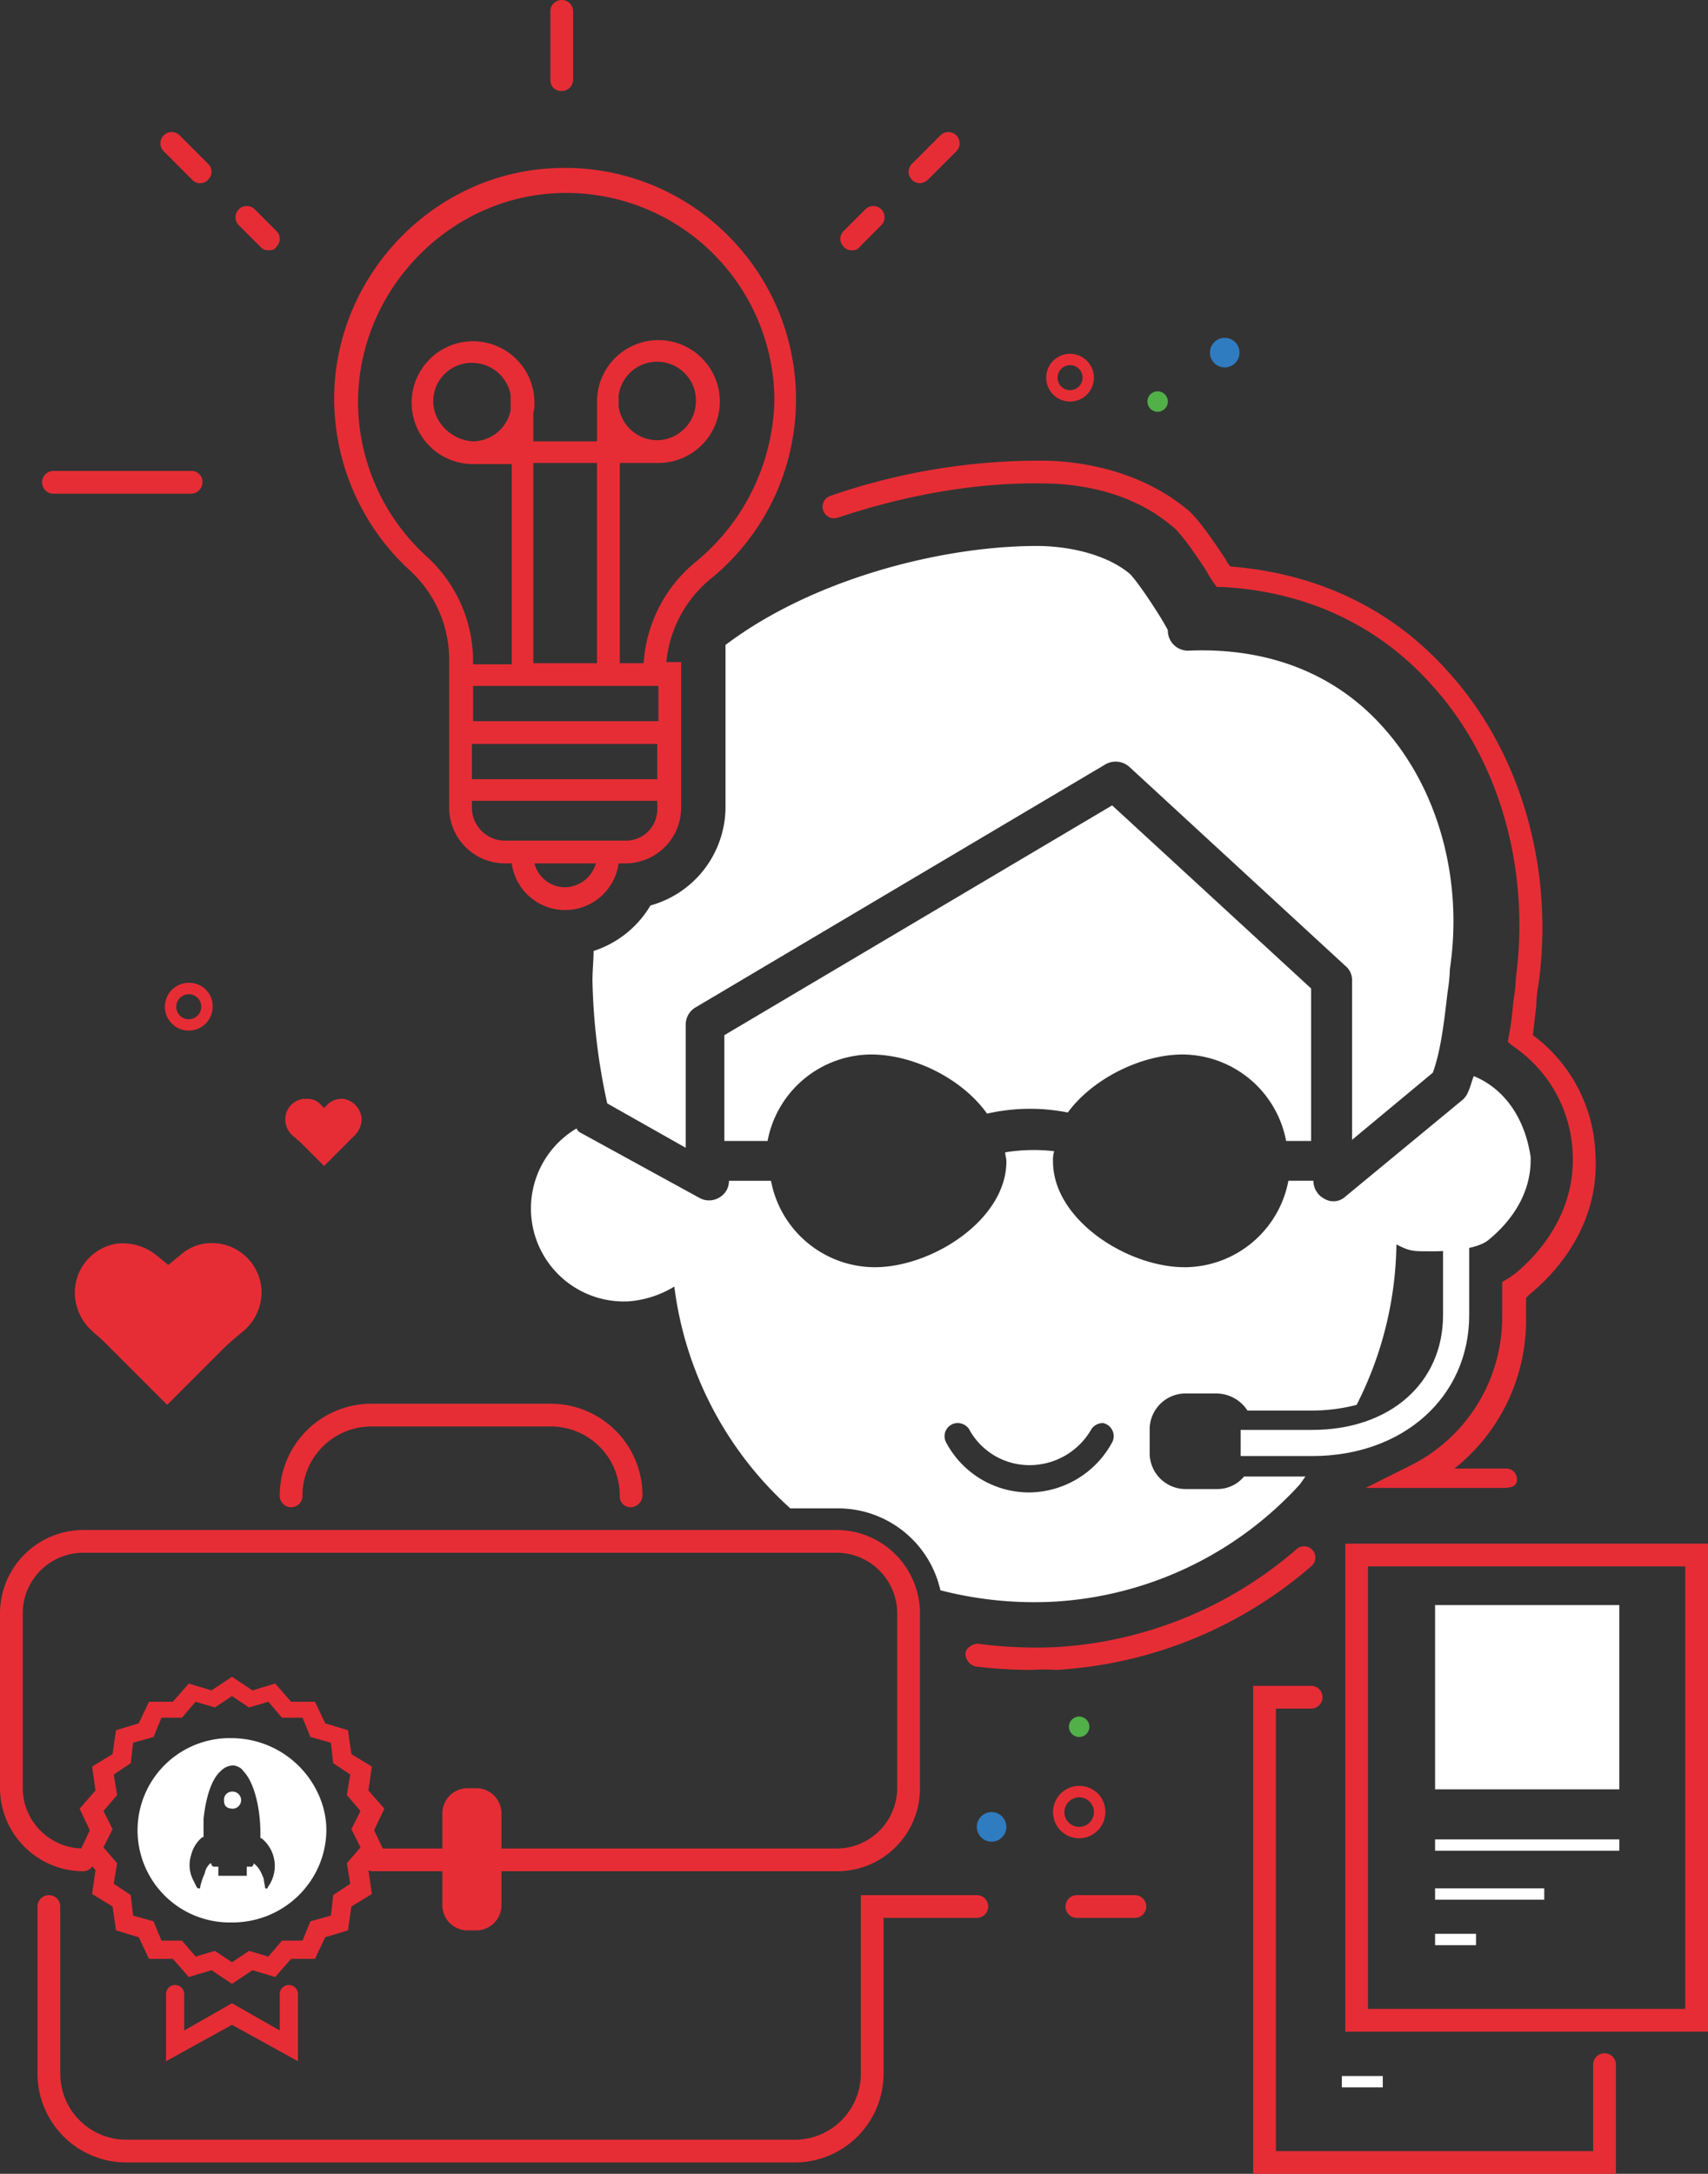 <svg xmlns="http://www.w3.org/2000/svg" width="362.945" height="461.776" viewBox="0 0 362.945 461.776"><rect x="0" y="0" width="362.945" height="461.776" fill="#333333" stroke="none"/><defs><style>.a{fill:#51b048;}.b{fill:#307cc0;}.c{fill:none;stroke:#fff;stroke-linecap:round;stroke-linejoin:round;stroke-miterlimit:10;stroke-width:1.079px;}.d{fill:#fff;}.e{fill:#e62d35;}</style></defs><g transform="translate(-345.9 -202.4)"><g transform="translate(345.9 202.4)"><circle class="a" cx="2.175" cy="2.175" r="2.175" transform="translate(243.816 83.125)"/><circle class="b" cx="3.141" cy="3.141" r="3.141" transform="translate(257.106 71.767)"/><path class="c" d="M455.9,257.2" transform="translate(-190.095 -124.781)"/><path class="d" d="M470.223,357.453H455V351.9h15.223c16.432,0,27.789-9.907,27.789-24.406V311.3h5.558v16.19C503.57,344.888,489.555,357.453,470.223,357.453Z" transform="translate(-191.37 -48.153)"/><path class="d" d="M418.782,344.484a22.531,22.531,0,0,1,21.989-18.365c8.941,0,19.331,5.074,24.647,12.565a41.068,41.068,0,0,1,17.157-.242c5.316-7.249,15.707-12.324,24.406-12.324a22.531,22.531,0,0,1,21.989,18.365h5.316V312.1L492,273.2l-82.4,48.811v22.473Z" transform="translate(-255.675 -102.118)"/><path class="e" d="M392.147,321.634a10.6,10.6,0,0,0-9.424-9.907,9.974,9.974,0,0,0-7.733,2.416l-2.658,2.175-2.658-2.175a11.547,11.547,0,0,0-6.766-2.416h-.967a10.55,10.55,0,0,0-9.424,9.424,10.931,10.931,0,0,0,3.625,9.182l.483.483a26.464,26.464,0,0,1,2.658,2.416l12.807,12.807,11.6-11.6c1.45-1.45,2.9-2.658,4.35-3.866A10.867,10.867,0,0,0,392.147,321.634Z" transform="translate(-336.569 -47.613)"/><path class="e" d="M387.217,303.108A4.625,4.625,0,0,0,383.351,299a4.456,4.456,0,0,0-3.141.967l-.967.967-.967-.967a3.852,3.852,0,0,0-2.9-.967h-.483a4.367,4.367,0,0,0-3.866,3.866,4.613,4.613,0,0,0,1.45,3.866l.242.242c.483.242.725.725,1.208.967l5.316,5.316,4.833-4.833,1.692-1.691A4.918,4.918,0,0,0,387.217,303.108Z" transform="translate(-310.376 -65.575)"/><path class="e" d="M365.474,291.216a2.658,2.658,0,1,1-2.658,2.658,2.682,2.682,0,0,1,2.658-2.658m0-2.416a5.074,5.074,0,1,0,5.074,5.074,4.955,4.955,0,0,0-5.074-5.074Z" transform="translate(-325.362 -80.022)"/><path class="e" d="M442.974,235.916a2.658,2.658,0,1,1-2.658,2.658,2.682,2.682,0,0,1,2.658-2.658m0-2.416a5.1,5.1,0,0,0-5.074,5.074,5.074,5.074,0,1,0,10.149,0,5.1,5.1,0,0,0-5.074-5.074Z" transform="translate(-215.59 -158.35)"/><circle class="a" cx="2.175" cy="2.175" r="2.175" transform="translate(227.143 364.636)"/><circle class="b" cx="3.141" cy="3.141" r="3.141" transform="translate(207.57 384.934)"/><path class="e" d="M444.058,361.816a3.141,3.141,0,1,1-3.141,3.141,3.2,3.2,0,0,1,3.141-3.141m0-2.416a5.558,5.558,0,1,0,5.558,5.558,5.468,5.468,0,0,0-5.558-5.558Z" transform="translate(-214.74 19.977)"/><g transform="translate(285.861 327.907)"><rect class="d" width="39.146" height="39.146" transform="translate(19.09 13.049)"/><path class="e" d="M541.284,441.764H464.2V338.1h77.083Zm-72.251-4.833h67.418v-94H469.033Z" transform="translate(-464.2 -338.1)"/><rect class="d" width="39.146" height="2.416" transform="translate(19.09 62.827)"/><rect class="d" width="23.198" height="2.416" transform="translate(19.09 73.217)"/><rect class="d" width="8.699" height="2.416" transform="translate(19.09 82.883)"/></g><rect class="d" width="8.699" height="2.416" transform="translate(285.136 440.995)"/><path class="e" d="M388.53,393.09l-14.015-7.733L360.5,393.09V378.833a1.933,1.933,0,0,1,3.866,0v7.733l10.149-5.8,10.149,5.8v-7.733a1.933,1.933,0,0,1,3.866,0Z" transform="translate(-325.22 44.764)"/><path class="e" d="M385.28,415.043l-4.35-2.9-4.833,1.45-3.383-3.866H367.64l-2.175-4.591-4.833-1.45-.725-5.074-4.35-2.658.725-5.074-3.383-3.866,2.175-4.591L352.9,377.83l3.383-3.866-.725-5.074,4.35-2.658.725-5.074,4.833-1.45,2.175-4.591h5.074l3.383-3.866,4.833,1.45,4.35-2.9,4.35,2.9,4.833-1.45,3.383,3.866h5.074l2.175,4.591,4.833,1.45.725,5.074L415,368.89l-.725,5.074,3.383,3.866-2.175,4.591,2.175,4.591-3.383,3.866.725,5.074-4.349,2.658-.725,5.074-4.833,1.45-2.175,4.591h-5.074l-3.383,3.866-4.833-1.45Zm-3.625-7.008,3.625,2.416,3.625-2.416,4.108,1.208,2.9-3.383h4.35l1.691-4.108,4.35-1.208.483-4.35,3.625-2.416-.725-4.35,2.9-3.383-1.933-3.866,1.933-3.866-2.9-3.383.725-4.349-3.625-2.416-.483-4.349-4.35-1.208-1.691-4.108h-4.35l-2.9-3.383-4.108,1.208-3.625-2.416-3.625,2.416-4.108-1.208-2.9,3.383H370.3l-1.691,4.108-4.35,1.208-.483,4.349-3.625,2.416.725,4.349-2.9,3.383,1.933,3.866-1.933,3.866,2.9,3.383-.725,4.35,3.625,2.416.483,4.35,4.35,1.208,1.691,4.108h4.35l2.9,3.383Z" transform="translate(-335.985 6.379)"/><path class="e" d="M396.716,221.731a2.283,2.283,0,0,1-2.416-2.416v-14.5a2.416,2.416,0,1,1,4.833,0v14.5A2.421,2.421,0,0,1,396.716,221.731Z" transform="translate(-277.346 -202.4)"/><path class="e" d="M381.255,248.633H352.016a2.416,2.416,0,0,1,0-4.833h29.239a2.283,2.283,0,0,1,2.416,2.416A2.421,2.421,0,0,1,381.255,248.633Z" transform="translate(-340.659 -143.761)"/><g transform="translate(34.071 28.03)"><path class="e" d="M373.608,229.924a2.194,2.194,0,0,1-1.691-.725l-4.591-4.591a2.392,2.392,0,0,1,3.383-3.383l4.591,4.591a2.336,2.336,0,0,1,0,3.383C374.816,229.924,374.332,229.924,373.608,229.924Z" transform="translate(-350.652 -204.793)"/><path class="e" d="M368.457,224.874a2.194,2.194,0,0,1-1.691-.725l-6.041-6.041a2.392,2.392,0,0,1,3.383-3.383l6.041,6.041a2.336,2.336,0,0,1,0,3.383A2.194,2.194,0,0,1,368.457,224.874Z" transform="translate(-360 -214)"/></g><g transform="translate(178.573 28.03)"><path class="e" d="M422.216,229.924a2.194,2.194,0,0,1-1.692-.725,2.336,2.336,0,0,1,0-3.383l4.591-4.591a2.392,2.392,0,0,1,3.383,3.383l-4.591,4.591A1.8,1.8,0,0,1,422.216,229.924Z" transform="translate(-419.8 -204.793)"/><path class="e" d="M428.216,224.874a2.194,2.194,0,0,1-1.692-.725,2.336,2.336,0,0,1,0-3.383l6.041-6.041a2.392,2.392,0,0,1,3.383,3.383l-6.041,6.041A2.61,2.61,0,0,1,428.216,224.874Z" transform="translate(-411.302 -214)"/></g><path class="e" d="M457.958,230.534a48.869,48.869,0,0,0-36.729-13.29c-24.889,1.45-44.945,22.231-45.912,47.12a49.6,49.6,0,0,0,16.19,38.421,25.754,25.754,0,0,1,8.216,19.09v31.172a11.86,11.86,0,0,0,11.84,11.84h1.45a11.463,11.463,0,0,0,22.714,0h1.45a11.86,11.86,0,0,0,11.84-11.84v-30.93h-3.141a26,26,0,0,1,9.666-17.881,49.137,49.137,0,0,0,2.416-73.7ZM396.339,266.78a8.148,8.148,0,0,1,8.216-8.216,8.315,8.315,0,0,1,8.216,6.766v3.383a8.279,8.279,0,0,1-7.974,6.524C400.205,275,396.339,271.13,396.339,266.78Zm47.6,8.216a8.332,8.332,0,0,1-8.216-7.249v-2.175a8.246,8.246,0,0,1,16.432.967A8.355,8.355,0,0,1,443.942,275ZM417.6,322.357V279.829h13.532v42.529Zm26.581,4.833v7.491H404.8V327.19Zm-39.629,12.324h39.387V347H404.555Zm19.815,30.447a6.743,6.743,0,0,1-6.524-5.074h13.049A6.963,6.963,0,0,1,424.37,369.961Zm12.807-9.907H411.563a7.013,7.013,0,0,1-7.008-7.008V351.6h39.387v1.45A6.665,6.665,0,0,1,437.176,360.053ZM452.4,300.61a30.325,30.325,0,0,0-11.357,21.748h-5.074V279.829h8.216a13.049,13.049,0,1,0-13.049-13.049v8.457H417.6V269.2a6.688,6.688,0,0,0,.242-2.175A13.049,13.049,0,1,0,404.8,280.07h8.216V322.6H404.8v-.242a30.11,30.11,0,0,0-9.907-22.714,44.463,44.463,0,0,1-14.5-34.555c.967-22.473,19.09-41.079,41.321-42.529a44.24,44.24,0,0,1,47.12,43.979A45.731,45.731,0,0,1,452.4,300.61Z" transform="translate(-304.274 -181.481)"/><path class="e" d="M510.133,425.786H368.048A18.872,18.872,0,0,1,349.2,406.938V371.416a2.416,2.416,0,1,1,4.833,0v35.521a14.025,14.025,0,0,0,14.015,14.015H510.133a14.025,14.025,0,0,0,14.015-14.015V369H548.8a2.416,2.416,0,0,1,0,4.833H528.981v33.1A18.872,18.872,0,0,1,510.133,425.786Z" transform="translate(-341.226 33.574)"/><path class="e" d="M445.167,347.789a2.283,2.283,0,0,1-2.416-2.416,14.645,14.645,0,0,0-14.74-14.74H390.073a14.645,14.645,0,0,0-14.74,14.74,2.416,2.416,0,0,1-4.833,0A19.492,19.492,0,0,1,390.073,325.8h37.938a19.492,19.492,0,0,1,19.573,19.573A2.6,2.6,0,0,1,445.167,347.789Z" transform="translate(-311.056 -27.615)"/><path class="e" d="M392.049,389.805h-1.933a5.363,5.363,0,0,1-5.316-5.316V364.916a5.363,5.363,0,0,1,5.316-5.316h1.933a5.363,5.363,0,0,1,5.316,5.316v19.573A5.363,5.363,0,0,1,392.049,389.805Z" transform="translate(-290.802 20.26)"/><path class="e" d="M462.851,499.773a98.371,98.371,0,0,1-12.082-.725,2.831,2.831,0,0,1-2.175-2.658c0-1.208,1.45-2.175,2.658-2.175a94.589,94.589,0,0,0,16.431.725,85.458,85.458,0,0,0,51.228-20.781,2.4,2.4,0,1,1,3.141,3.625,90.754,90.754,0,0,1-54.128,21.989A35.557,35.557,0,0,0,462.851,499.773ZM562.89,461.111H533.651l9.182-4.591a35.227,35.227,0,0,0,19.815-32.138v-7.008l1.208-.725c.483-.242.967-.725,1.45-.967,8.457-7.008,12.807-16.19,12.324-25.614a28.808,28.808,0,0,0-12.565-22.714l-1.208-.967.242-1.45c.483-2.416.725-5.074.967-7.491a29.607,29.607,0,0,0,.483-4.591c3.141-23.439-3.625-46.878-18.123-62.585-11.357-12.565-26.581-19.573-44.22-20.539H502l-.725-.967a21.257,21.257,0,0,1-1.45-2.416c-5.074-7.733-6.766-9.182-7.491-9.666-9.182-7.733-21.023-8.941-27.305-8.941-14.015-.242-29,2.416-43.5,7.249a2.446,2.446,0,1,1-1.691-4.591,135.289,135.289,0,0,1,45.187-7.491c7.008,0,20.056,1.692,30.447,10.149.967.725,2.9,2.416,8.458,10.874a5.055,5.055,0,0,0,.967,1.45c18.365,1.45,34.313,8.941,46.153,22.231,15.465,16.915,22.714,41.8,19.331,66.451a26.765,26.765,0,0,0-.483,4.591c-.242,2.175-.483,4.108-.725,6.283a32.833,32.833,0,0,1,13.29,25.372c.725,11.116-4.35,21.748-14.015,29.722l-.725.725v4.35A40.212,40.212,0,0,1,552.5,457h10.874a2.283,2.283,0,0,1,2.417,2.416C565.79,460.869,564.34,461.111,562.89,461.111Z" transform="translate(-243.441 -145.044)"/><path class="e" d="M523.748,409.392H425.158a2.416,2.416,0,1,1,0-4.833h98.589a12.892,12.892,0,0,0,12.807-12.807V354.54a12.892,12.892,0,0,0-12.807-12.807H363.54a12.892,12.892,0,0,0-12.807,12.807v37.213a12.892,12.892,0,0,0,12.807,12.807,2.416,2.416,0,1,1,0,4.833,17.739,17.739,0,0,1-17.64-17.64V354.54a17.739,17.739,0,0,1,17.64-17.64H523.748a17.739,17.739,0,0,1,17.64,17.64v37.213A17.583,17.583,0,0,1,523.748,409.392Z" transform="translate(-345.9 -11.893)"/><g transform="translate(29.239 369.228)"><path class="d" d="M367.292,359.9a1.723,1.723,0,0,0-1.691,1.933c0,1.208.725,1.691,1.933,1.691a1.816,1.816,0,1,0-.242-3.625Z" transform="translate(-347.235 -348.543)"/><path class="d" d="M397.387,369.7a20.3,20.3,0,0,0-19.331-14.5,19.579,19.579,0,1,0,0,39.146,19.994,19.994,0,0,0,17.4-9.907,19.589,19.589,0,0,0,2.658-9.907A18.048,18.048,0,0,0,397.387,369.7Zm-11.115,16.19c-.242.483-.483.725-.725,1.208h0s-.242.242-.242,0a.237.237,0,0,1-.242-.242c0-.483-.242-1.208-.242-1.692a11.8,11.8,0,0,0-.725-1.691,4.919,4.919,0,0,0-1.45-1.692c0,.242,0,.483-.242.483v.242H381.2v1.933h-6.041v-1.933h-.967c-.242,0-.242-.242-.483-.242,0-.242,0-.483-.242-.483a3.684,3.684,0,0,0-1.208,2.175,13.049,13.049,0,0,0-.967,2.9v.242h-.242c-.242,0-.242,0-.483-.242l-.725-1.45a7,7,0,0,1-.483-5.316,7.081,7.081,0,0,1,2.416-3.866h.242v-3.866c.483-4.591,1.691-8.457,3.625-10.149A3.845,3.845,0,0,1,378.056,361a2.179,2.179,0,0,1,1.208.242,2.413,2.413,0,0,1,1.208.967c2.175,2.175,3.625,7.491,3.625,13.29v.967h.242a7.553,7.553,0,0,1,1.933,9.424Z" transform="translate(-358 -355.2)"/></g><path class="e" d="M454.34,373.833H442.016a2.416,2.416,0,0,1,0-4.833H454.34a2.416,2.416,0,1,1,0,4.833Z" transform="translate(-213.182 33.574)"/><path class="e" d="M533.183,454.264H456.1V350.6h12.324a2.416,2.416,0,0,1,0,4.833h-7.491v94h67.418V431.066a2.416,2.416,0,1,1,4.833,0Z" transform="translate(-189.812 7.512)"/><path class="d" d="M565.941,288.824c-10.149-11.357-24.406-16.915-41.321-16.19a4.28,4.28,0,0,1-4.35-4.108v-.242c-1.45-2.9-6.766-10.874-8.216-12.082-4.108-3.383-10.874-5.558-18.606-5.8-20.3-.242-48.328,6.766-67.176,21.023v34.555a21.746,21.746,0,0,1-15.948,20.781,21.853,21.853,0,0,1-12.082,9.666c0,1.933-.242,4.108-.242,6.283a132.9,132.9,0,0,0,3.141,26.1l16.673,9.424v-26.1a4.261,4.261,0,0,1,1.933-3.625L506.98,296.8a4.369,4.369,0,0,1,5.074.483l45.912,42.287a3.9,3.9,0,0,1,1.45,3.141v33.83l17.157-14.257c1.691-4.591,2.416-10.874,3.141-17.157a36.317,36.317,0,0,0,.483-4.833C583.1,320.963,577.539,301.632,565.941,288.824Z" transform="translate(-272.105 -134.416)"/></g><path class="d" d="M592.943,297c-.483,1.208-.725,2.416-1.208,3.383a4.334,4.334,0,0,1-1.208,1.692l-24.889,20.539a3.634,3.634,0,0,1-2.658.967,3.492,3.492,0,0,1-1.691-.483,4.3,4.3,0,0,1-2.417-3.866h-5.316A22.531,22.531,0,0,1,531.566,337.6c-12.324,0-28.03-10.149-28.03-22.473a6.687,6.687,0,0,1,.242-2.175,37.445,37.445,0,0,0-10.391.242c0,.725.242,1.208.242,1.933,0,12.324-15.707,22.473-28.03,22.473a22.531,22.531,0,0,1-21.989-18.365h-8.941a3.986,3.986,0,0,1-2.175,3.625,4.152,4.152,0,0,1-4.108,0l-25.131-13.773a1.887,1.887,0,0,1-.967-.967A19.755,19.755,0,0,0,413.4,344.845a21.774,21.774,0,0,0,9.666-3.141,76.188,76.188,0,0,0,24.647,47.12h10.149a22.3,22.3,0,0,1,21.748,17.4,79.826,79.826,0,0,0,24.164,2.416,76.593,76.593,0,0,0,52.194-24.889l1.208-1.691H544.132a7.353,7.353,0,0,1-5.8,2.658h-6.524a7.634,7.634,0,0,1-7.733-7.733V372.15a7.634,7.634,0,0,1,7.733-7.733h6.524a7.93,7.93,0,0,1,6.524,3.625h14.257a37.9,37.9,0,0,0,8.941-1.208,77.2,77.2,0,0,0,8.458-34.071c2.9,1.45,3.383,1.45,7.008,1.45,0,0,9.424.242,12.565-2.416,5.316-4.35,9.182-10.391,8.941-17.64C603.817,305.941,599.467,299.658,592.943,297ZM516.1,374.808a20.255,20.255,0,0,1-17.64,10.632,19.967,19.967,0,0,1-17.64-10.632,2.792,2.792,0,0,1,2.416-4.108,2.974,2.974,0,0,1,2.416,1.208,14.569,14.569,0,0,0,13.049,7.733,15.145,15.145,0,0,0,13.049-7.733,2.974,2.974,0,0,1,2.416-1.208h0A2.839,2.839,0,0,1,516.1,374.808Z" transform="translate(66.124 133.992)"/></g></svg>